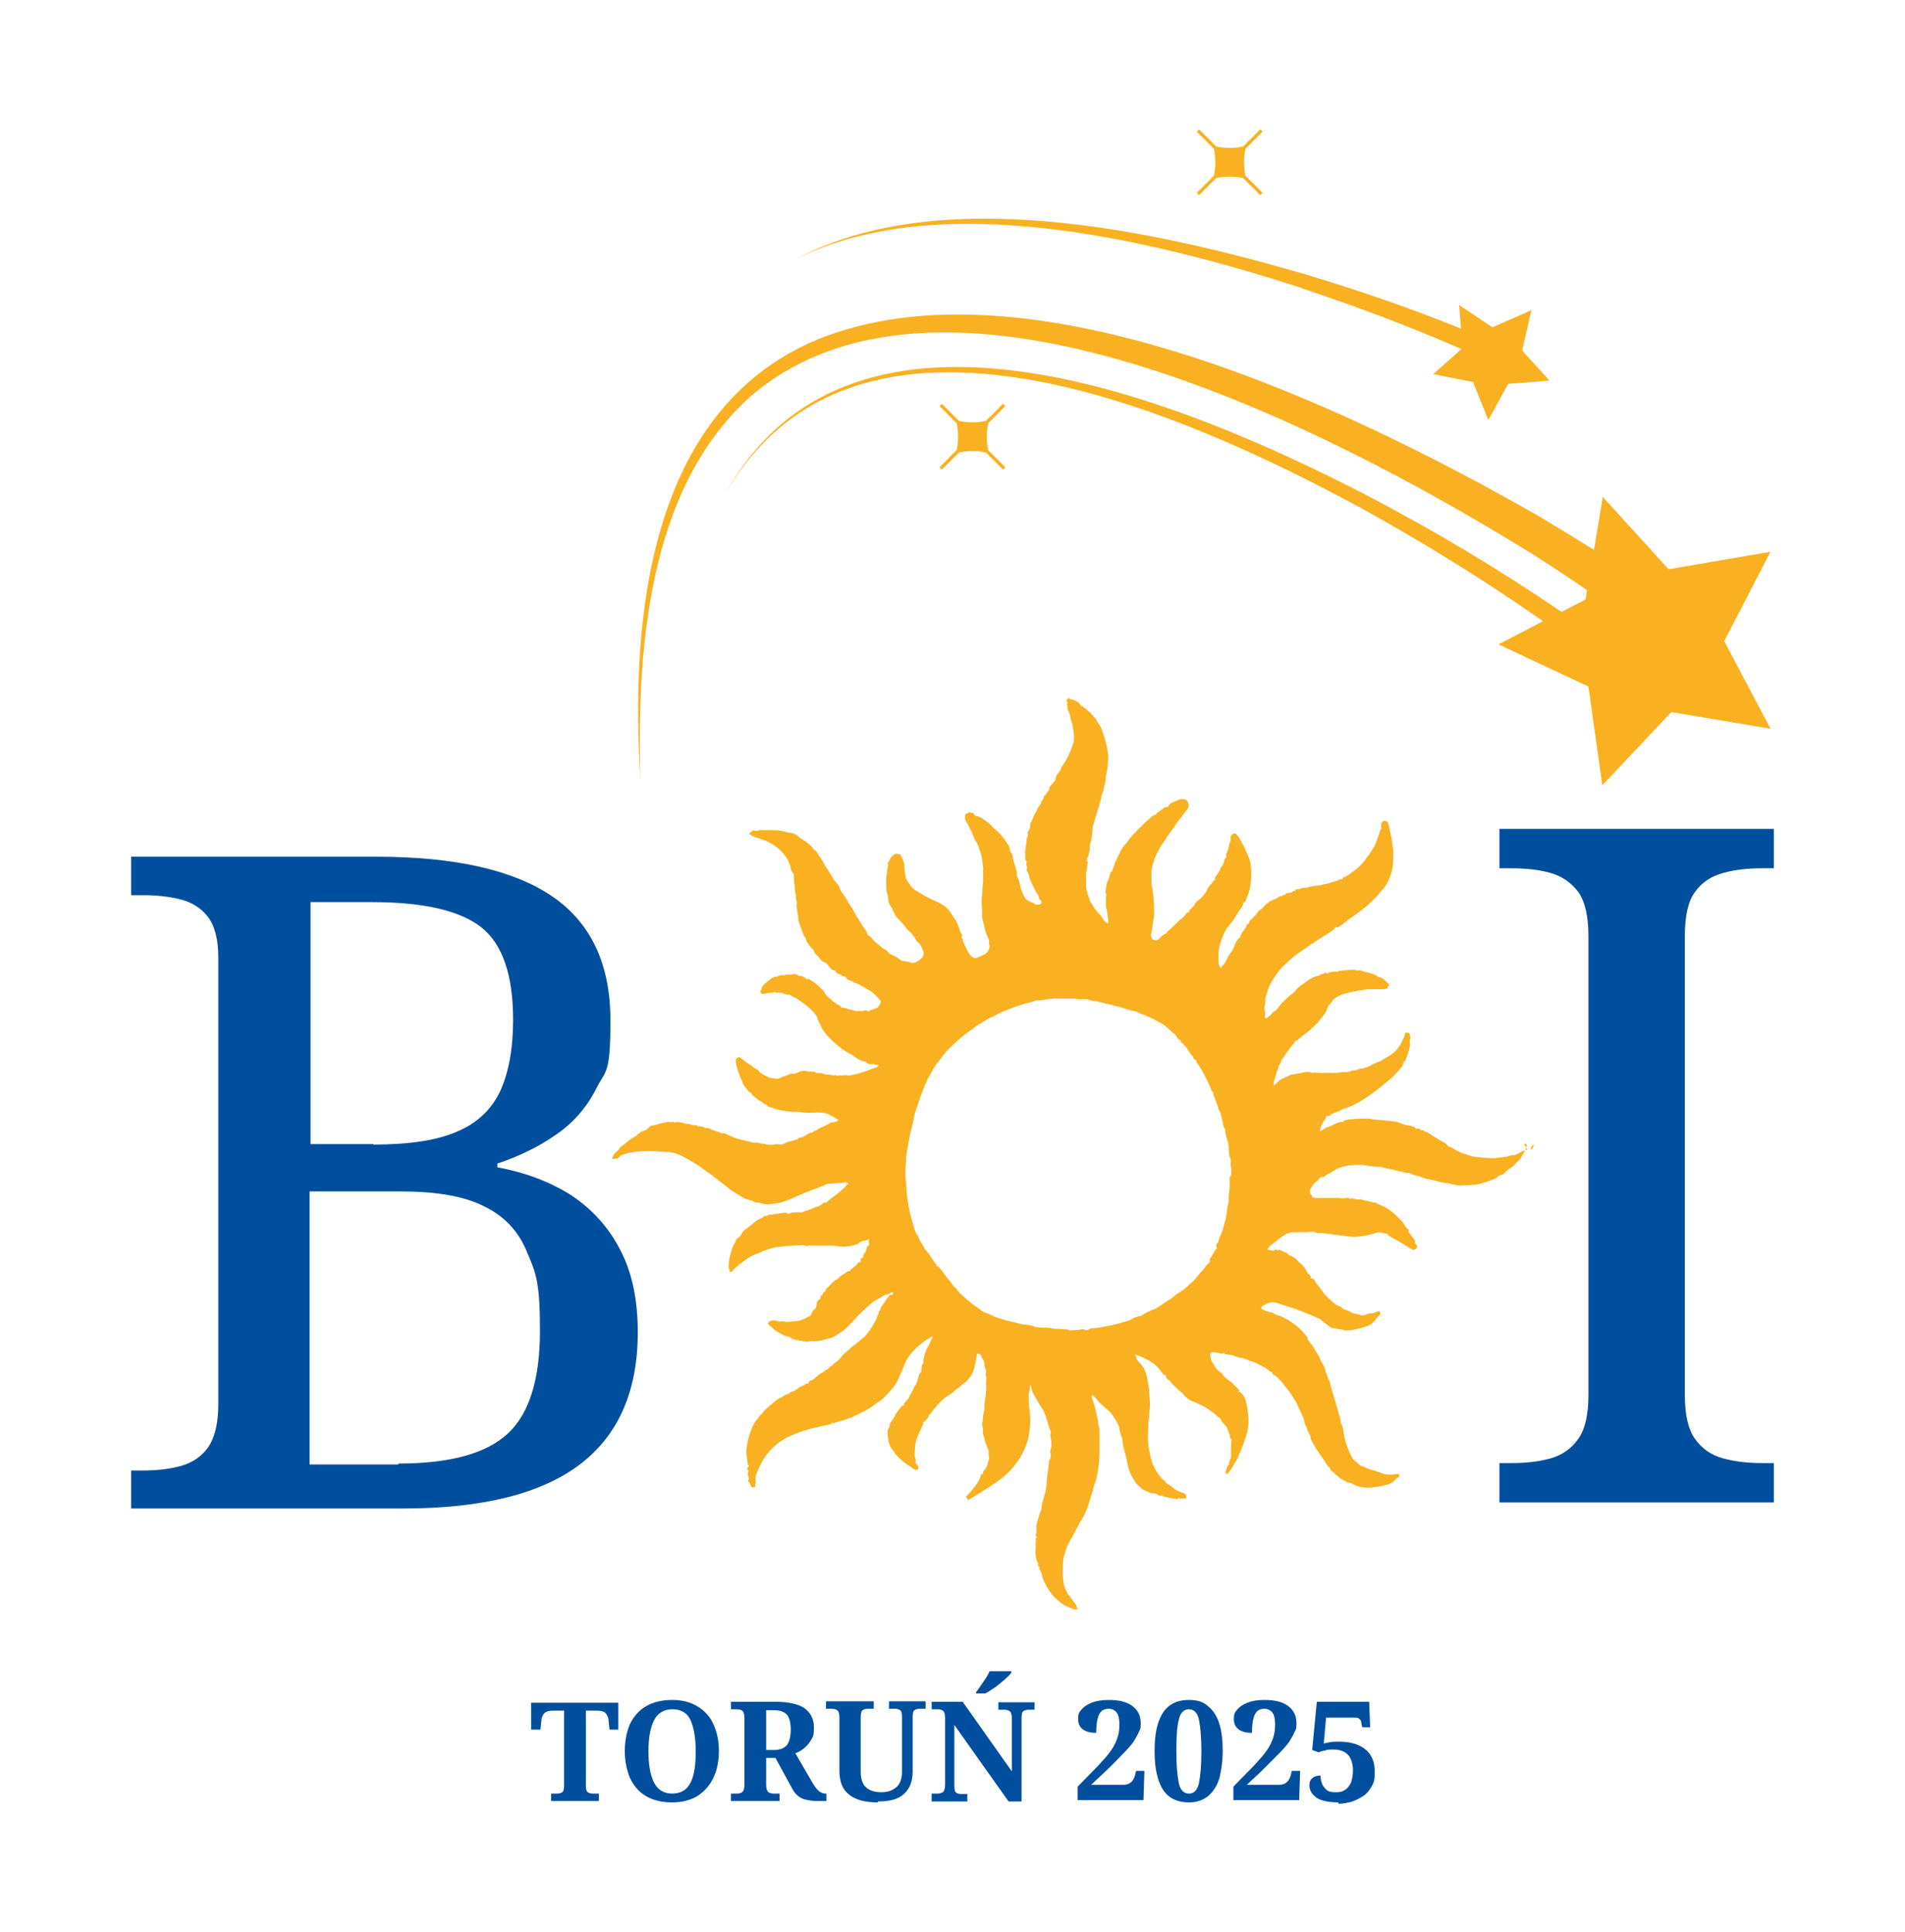 <?xml version="1.0" encoding="UTF-8"?>
<svg xmlns="http://www.w3.org/2000/svg" id="Warstwa_1" data-name="Warstwa 1" version="1.1" viewBox="0 0 411 416.7">
  <defs>
    <style>
      .cls-1 {
        fill: #004f9f;
      }

      .cls-1, .cls-2 {
        stroke-width: 0px;
      }

      .cls-2 {
        fill: #f9b122;
      }
    </style>
  </defs>
  <g>
    <path class="cls-2" d="M329.5,247.9c-.2.2-.4.3-.7.3-.9.3-1.6,1.1-2.7,1-.1,0-.2,0-.3.1-.2,0-.5.1-.7.2-.8.2-1.6.1-2.4.3-.4,0-.9.1-1.3,0-.8,0-1.6-.1-2.5-.2-.9,0-1.8-.3-2.6-.6-.4-.1-.8-.2-1.1-.4-.2-.1-1.2-.5-1.4-.7-.3-.2-.6-.4-.9-.5-.2,0-.5-.1-.6-.3-.5-.7-1.3-.9-1.9-1.3-.3-.2-.7-.4-1-.6-.6-.4-1.2-.9-1.9-1.1-.3,0-.4-.5-.8-.3-.3,0-.3-.3-.6-.4-.2,0-.5.2-.7,0,0,0-.1,0-.1-.1,0-.2-.3-.2-.5-.3-.4-.2-.9-.2-1.4-.3-.5-.1-1-.4-1.5-.5-.6-.3-1.3-.3-2-.4-.7,0-1.3-.2-2-.2-.9,0-1.8-.2-2.7-.3-1.6,0-3.2,0-4.8.3-.2,0-.4,0-.5.3,0,.1-.2.1-.3.1-1.2,0-2,.8-3.1,1.1,0,0,0,0-.1,0-.6.3-1.1.7-1.7,1,.2-.9.5-1.8,1.1-2.5.2-.3.3-.6.4-.9.2,0,.4.1.6,0,.8-.8,2.1-.8,2.9-1.5,1.4-.3,2.7-1,3.9-1.7,1.1-.6,2.1-1.4,3.1-2.1.7-.5,1.4-1.1,2.1-1.7,1-.8,2-1.6,2.8-2.6.5-.6,1.2-1.1,1.2-2,0,0,0-.1.1-.1.4-.1.4-.5.5-.8.2-.5.4-1,.5-1.5.1-.5.4-1,.3-1.6,0-.3-.1-.6,0-.9.2-.3,0-.7,0-1,0-.1,0-.2-.2-.3-.3-.1-.6-.3-.9,0,0,.7-.4,1.2-.7,1.9-.3.7-.8,1.3-1.3,1.9-1,1-2.3,1.5-3.4,2.3,0,0-.1,0-.2,0-.6.2-1.2.5-1.7.8-.3.2-.6.3-.8.4-.3.1-.6,0-.8.3-.9-.2-1.6.6-2.5.4,0,0,0,0,0,0-.7.5-1.5.3-2.3.4-.9.1-1.8.2-2.8.1-.8,0-1.6.1-2.4,0-.4-.1-.9,0-1.2,0-.7-.3-1.4-.2-2.1,0-.7.1-1.4.3-2.2.4-.2,0-.4.1-.6.2-.3.2-.5.3-.8.4-.4.2-.9.4-1.2.6-.4.3-.7.7-1,1,0,0-.2.2-.3,0,0-.9.4-1.7.6-2.6.1-.4.4-.8.4-1.3,0,0,0-.2.2-.3.1-.2.2-.3.3-.5,0-.4.3-.8.6-1.2.7-1.1,1.5-2.2,2.4-3.2.1-.1,0-.4.3-.4.5-.1.8-.6,1.2-.9.7-.5,1.4-1,2-1.6.8-.7,1.6-1.4,2.2-2.3.5-.6,1-1.2,1.3-2,.2-.5.3-.9.8-1.3.1,0,.2-.2.2-.3.2-.4.6-.7.9-.9.9-.6,1.9-.9,2.9-1.1,1.3-.3,2.7-.6,4-.7.4,0,.9,0,1.3,0,.5,0,1,0,1.5,0,.4,0,.9,0,1.4-.2,0-.4.4-.5.4-.8,0-.3-.3-.3-.5-.5-.4-.5-.9-.9-1.5-1.1,0,0-.2,0-.2,0-.8-.6-1.7-.9-2.7-1.1-.7-.1-1.3-.6-2-.3,0,0-.2,0-.2-.1-.1-.2-.3-.1-.4-.1-.6,0-1.2,0-1.9.1-.6.1-1.2,0-1.8.3,0,0-.2,0-.3,0-.6,0-1.3,0-1.8.4,0,0-.1,0-.2,0-.2-.3-.5-.1-.6,0-.2.3-.5-.1-.7.2-.1.2-.4.3-.7.3-.7.2-1.4.5-2,1-.8.6-1.7,1.1-2.4,1.8-.3.3-.5.7-.8.9-.9.6-1.5,1.3-2.3,2-.7.7-1.1,1.7-2,2.1,0,0,0,0-.1,0-.3.7-.9.9-1.4,1.4-.3-.1-.4-.3-.3-.6,0-.3,0-.7,0-1-.1-.4-.2-.8,0-1.2.2-.8-.1-1.7.4-2.4,0,0,0,0,0-.1.2-1.1.7-2.1,1.2-2.9.6-.9,1.1-1.7,1.8-2.5.7-.8,1.6-1.5,2.3-2.2.6-.6,1.3-1,2-1.5.6-.4,1.2-.8,1.8-1.3.4-.3,1-.6,1.4-.9,1.1-.8,2.3-1.4,3.4-2.2.4-.3.8-.5.9-.9.3,0,.5.1.7,0,.3-.4.9-.5,1.2-.9.7-.6,1.5-1.1,2.3-1.7.9-.6,1.7-1.3,2.5-1.9.8-.7,1.5-1.4,2.3-2.2.3-.3.5-.7.8-1,1.3-1.3,2-2.8,2.4-4.5.3-1.2.3-2.4.3-3.6,0-.5,0-.9-.1-1.4-.1-.5-.2-1-.2-1.5,0-.1,0-.2,0-.3-.4-1.2-.5-2.5-.9-3.7-.4-.2-.8-.4-1.2,0-.3.4-.2.8-.3,1.2,0,0,.2.1.2.2q-.3.2-.4.6c-.1.5-.3,1-.5,1.5-.2.7-.5,1.5-.9,2.1-.5.7-.8,1.5-1.5,2.1,0,0,0,.2-.1.2-.1.3-.4.6-.6.8-.5.6-1.1,1.2-1.8,1.7-.8.6-1.6,1.3-2.5,1.6-.3.1,0,.4-.3.4-.2,0-.4-.2-.5,0-.6.4-1.4.5-2,.7-.6.3-1.3.3-2,.5-.8.2-1.6.1-2.3.4-.3,0-.6.2-.9.2-.4,0-.9,0-1.3.2-.3.3-.9-.2-1.1.5,0,.1-.4-.2-.6.2-.1.2-.4.1-.6.2-.4,0-.8,0-1,.5,0,0,0,0-.1,0-.3-.2-.3,0-.4.2-.2,0-.3,0-.5,0-.5.2-.8.6-1.3.7-.8.3-1.6.8-2.2,1.5-.2.3-.4.5-.7.7-.2.1-.4.3-.6.5-.4.6-.9,1.1-1.4,1.6-.2.2-.5.3-.5.7,0,.3-.4.3-.6.6,0,0,0,.1,0,.2,0,.2-.2.3-.3.5-.4.6-1,1.2-1.1,2-.3.1-.5.4-.7.7-.5.8-.6,1.7-1.2,2.4-.5.6-.8,1.2-1.1,1.9-.3.6-.7,1-1.2,1.5-.2-.4-.4-.8-.4-1.2,0-.8-.1-1.5,0-2.3.1-.7.2-1.5.5-2.2.5-1.5,1.1-2.9,2.2-4,.6-.6.9-1.4,1.4-2.1.3-.4.6-.9.9-1.3.1-.2.3-.5.3-.7,0-.4.4-.3.5-.6.2-.6.5-1.2.7-1.8.2-.6.3-1.2.4-1.9.2-1.5.2-2.9,0-4.4-.1-.7-.4-1.4-.7-2.1-.4-.8-.6-1.7-1.2-2.3,0,0,0,0,0-.1-.3-.7-.7-1.3-1.1-1.8-.2-.2-.6-.3-.8-.1-.2.2-.6.4-.5.9,0,.3,0,.7-.1.8-.4.8-.3,1.7-.8,2.5-.2.2,0,.5,0,.7,0,.4-.5.4-.5.8,0,.6-.3,1.1-.7,1.5-.2.2-.1.6-.3.8-.3.4-.6.9-.9,1.3-.2.2-.1.4,0,.6-.1,0-.3,0-.4.2-.3.6-.9,1-1.2,1.6-.2.4-.4.8-.7,1.2-.4.6-.9,1.1-1.5,1.5-.2.2-.5.4-.6.7-.2.4-.5.7-.8,1-.1.1-.4.2-.4.5,0,.1-.1.3-.3.3-.2,0-.3.1-.4.3-.4.6-.9,1-1.4,1.4-.9.8-1.7,1.7-2.7,2.5-.1.1,0,.3-.3.4-.6.2-1.1.7-1.5,1.2-.2.2-.5.3-.8.2-.2,0-.4-.1-.6-.2-.2-.4-.4-.8-.2-1.3.3-1.2.3-2.5.6-3.7,0-.4,0-.8,0-1.3,0-1.4-.1-2.7-.3-4.1,0-.6-.3-1.1-.3-1.7,0-1.4-.1-2.9.4-4.3.2-.6.4-1.3.7-1.9.4-.7.7-1.4,1.2-2.1.3-.4.5-.8.8-1.2.2-.4.6-.8.8-1.2.3-.5.7-1,1.1-1.5.4-.6.7-1.2,1.2-1.7.6-.7,1-1.4,1.6-2.1.4-.5.3-1.3-.2-1.9-.2-.2-.9-.3-1.3-.2-.5.1-1,.4-1.5.6-.5.2-1.1.5-1.2,1.1-.2,0-.4,0-.6,0-.6.4-1.2.8-1.8,1.3-.1,0-.2.4-.4.4-.4,0-.6.3-.9.5-.5.5-1.1.9-1.6,1.5-.4.5-1.1.9-1.5,1.5-.3.4-.7.6-1,1-.5.6-.9,1.3-1.5,1.9-.9,1-1.3,2.2-1.9,3.4,0,.2-.3.3-.3.6,0,.6-.5,1-.5,1.6,0,0,0,.2-.1.2-.4,0-.3.4-.4.6-.2.4-.2.9-.5,1.4-.4.7-.3,1.6-.5,2.4,0,0,0,.2,0,.2.3.3.1.6.1,1,0,.5,0,1,0,1.5s0,.4,0,.6c.3.7.3,1.5.4,2.2,0,.4.3.8,0,1.3-.2-.2-.5-.3-.7-.5-.4-.4-.5-.9-.9-1.3-.2-.2-.4-.4-.6-.6-.4-.5-.8-1-1.1-1.6-.2-.3-.5-.6-.6-1-.1-.5-.4-1-.5-1.6-.1-.4-.3-.9-.3-1.3,0-1,0-1.9,0-2.9,0-.2,0-.3.1-.4.2-.6,0-1.3.3-1.9,0-.2-.2-.3-.2-.5,0-.3,0-.5.2-.7.1-.2.2-.3.2-.6,0-.5.3-.9.2-1.3,0-.5,0-.8.2-1.3.3-.9.3-1.8.4-2.7,0-.5.1-1,.3-1.5.5-1.7,1-3.3,1.5-5,.1-.4.1-.9.3-1.3.3-.7.4-1.4.6-2.2.2-.7.1-1.4.3-2.1.3-1.1.3-2.2.4-3.4,0-.8-.1-1.6-.3-2.4-.2-1-.5-1.9-.8-2.9-.2-.5-.3-1-.6-1.5-.2-.4-.6-.8-.8-1.3-.1-.4-.6-.6-.7-.9-.1-.3-.4-.3-.5-.5,0-.3-.3-.4-.5-.5-.4-.4-.7-.8-1.3-1,.1-.4-.3,0-.4-.3-.4-.7-1.1-1.1-1.9-1.3-.2,0-.5,0-.6-.4h-.1c0,.4-.4.2-.5.5,0,.2,0,.4.2.5.3.2-.3.3-.1.5.2.4,0,1,.3,1.4.3.5.4,1.1.5,1.6,0,.5.4,1,.4,1.5.1.9.4,1.9.3,2.8,0,1.1-.5,2-.9,3-.4,1.1-1.1,2.2-1.8,3.2-.2.3-.1.6-.3.8-.5.5-.9,1.1-1,1.9,0,0,0,.1-.1.2-.4.4-.7.9-1.1,1.3,0,0-.1.1-.1.2.1.7-.7.9-.7,1.5-.7.2-.4,1.1-1,1.4,0,0,0,0,0,.1-.2.8-.9,1.2-1,2-.7.8-.8,1.9-1.4,2.7,0,0,0,.2,0,.3,0,.5-.2,1-.5,1.5,0,.1-.2.3-.1.4.2.3,0,.4,0,.6,0,.2-.2.3-.2.5,0,1.2-.4,2.3-.3,3.5,0,.4-.1.9.2,1.3,0,0,.1.2.1.3-.3.5.3,1,0,1.5,0,0,0,.2,0,.3.5.6.5,1.4.8,2.1.3.7.7,1.4,1,2.1.3.6.8,1.1.9,1.8,0,.3.4.4.5.6q0,.9-.9.7c-.1,0-.2,0-.3,0,0,0-.2.1-.2,0-.2-.4-.6-.4-.9-.5-.4-.2-.8-.4-1.1-.7-.5-.7-.8-1.5-1.1-2.4-.2-.8-.3-1.7-.8-2.5,0-.1,0-.2,0-.3,0-.2,0-.3,0-.5-.2-.7-.4-1.4-.6-2.1-.3-.8-.2-1.8-.9-2.5,0,0,0,0,0-.1,0-.7-.3-1.2-.7-1.7-.7-1.1-1.5-2.1-2.5-2.9-.7-.5-1.1-1.3-1.9-1.7-.6-.4-1.1-1-1.9-1.1-.3,0-.7-.2-.8-.5-.1-.5-.6,0-.8-.4,0,0-.4,0-.5.2,0,.1-.3.1-.5.2-.2.7-.1,1.4.3,1.9.4.5.6,1.2.9,1.7.4.7.5,1.5,1,2.2.4.6.6,1.2.8,1.8.4,1,.6,2,.7,3,0,.5.2,1,.1,1.5,0,.3,0,.7,0,1,0,.5,0,1.1,0,1.6-.2,1.1-.1,2.3-.3,3.4-.1,1.1.1,2.2.1,3.4,0,.6,0,1.2.2,1.7.2.8.4,1.6.6,2.4.2.5.4.9.6,1.4.2.4,0,.8.1,1.1.3.6-.2,1.6-.7,2-.6.4-1.3.6-1.9.9-.5.2-.9,0-1.2-.3-.6-.5-.9-1.3-1.2-1.9-.3-.6-.7-1.2-.7-1.9,0-.1-.4-.1-.2-.4.2-.3,0-.5-.1-.7-.2-.3-.3-.6-.4-1-.1-.4-.3-.7-.4-1.1-.4-.9-1.1-1.7-1.6-2.6-.5-.7-1.1-1.2-1.8-1.6-1.1-.7-2.4-1.1-3.6-1.8-.7-.4-1.3-.8-2-1.2-.9-.5-1.4-1.4-1.9-2.2-.5-.9-.5-2-.6-3.1,0-.3,0-.5-.1-.7-.1-.6-.5-1.2-.8-1.8-.5-.1-1.1-.3-1.5.2-.3.3-.7.6-.8,1.1,0,0,0,.2-.1.2-.3.1-.3.4-.2.6,0,.2,0,.3,0,.4-.2.3-.1.6-.2.9,0,.2,0,.4,0,.5-.2.5-.2,1-.2,1.5,0,.3,0,.6,0,1,0,.8,0,1.6.3,2.4.1.2.1.5.1.7,0,.2,0,.4.1.6.1.6.4,1,.7,1.5.4.7.6,1.4,1.2,2.1.4.5.9.9,1.3,1.4.3.3.4.6.7.9.4.5,1,.9,1.4,1.5.4.5.6,1.1,1.1,1.5.5.4.8,1.1,1,1.7.2.4.3.8,0,1.3-.1.4-.4.5-.6.7-.6.5-1.3.9-2.2.6-.5-.2-.9-.2-1.4-.3-.3,0-.5-.1-.7-.3-.5-.3-.9-.7-1.5-.9-.4-.2-.8-.3-1-.6-.3-.5-.8-.7-1.3-1,0,0-.2,0-.2-.2-.5-.4-1-.8-1.5-1.2-.5-.4-.7-1.1-1.4-1.3,0,0-.2-.2-.2-.4-.2-.8-.8-1.3-1.2-2-.4-.7-.9-1.4-1.3-2.1-.6-1.3-1.5-2.4-2.2-3.7-.4-.7-.9-1.2-1.2-1.9,0-.2-.2-.5-.3-.7-1.2-1.3-1.9-2.9-2.9-4.3-.4-.6-.6-1.3-1.1-1.8-.5-.5-.5-1.3-1.3-1.6-.7-1.1-1.7-1.8-2.8-2.4-.1,0-.2-.2-.3-.3-.4-.3-.8-.6-1.3-.8-.5-.2-1-.1-1.5-.3-.8-.2-1.6-.4-2.4-.4s-1.1-.1-1.7,0c-.1,0-.3,0-.4,0-.5,0-1-.1-1.4,0-.4.2-.8.2-1.3,0-.3.3-.6.5-.9.7.3.4.7.5,1.1.7.9.3,1.9.6,2.8,1,1.2.6,2.3,1.3,3.2,2.3.6.6,1.1,1.3,1.4,2,.2.5.4.9.5,1.4,0,.3.1.7.4,1,.4.5.3,1.1.3,1.7,0,.7.2,1.3.2,2,0,.5.2,1,.2,1.4,0,.3,0,.6.1.9.1.3.2.5.1.7-.1.5,0,1,.1,1.5,0,.4.1.8.2,1.2,0,.5,0,1,.2,1.4.2.5.3,1,.5,1.4.3.7.3,1.4.9,1.9,0,0,0,.1,0,.2.4,1,1,1.8,1.8,2.5,0,0,0,0,0,0,.1.8.8,1.1,1.2,1.7.3.4.7.8,1.1.9.4.1.6.4.8.7.4.5.8,1.1,1.6,1.1,0,.4.3.7.7.7.4,0,.6.5.9.5.4,0,.6.2.8.5.4.5,1.2.4,1.6.9,1.1.2,2,1,3,1.5.6.2,1,.7,1.5,1.1.4.3.7.8,1.1,1.2.2.2.1.5,0,.7-.2.3-.3.7-.7.9-.5.2-.9.4-1.4.5-.2,0-.2.4-.6.2-.3-.2-.7-.2-1.1,0-.1,0-.2,0-.4,0-.3-.1-.5,0-.8,0-.1,0-.3,0-.4,0-.5-.3-1.2-.3-1.7-.5-.4-.1-.8-.3-1.2-.2-.2-.2-.3-.4-.5-.5-.6-.3-1.2-.7-1.7-1.2-.5-.5-1.2-.8-1.5-1.6,0,0,0,0,0-.1-.6-.6-1.2-1.3-1.9-1.8-.4-.4-1-.6-1.4-1,0,0-.2-.1-.2,0-.2.2-.4,0-.5-.1-.2-.2-.4-.2-.6-.4-.4-.3-.9,0-1.3-.4-.3-.2-.6-.2-1-.1-.5.2-1.2-.2-1.7.2,0,0-.1,0-.2,0-.4-.2-.7,0-1.1.1-.1,0-.3.2-.4.2-.7-.1-1.2.4-1.7.8-.4.3-.8.6-1.1.9-.3.2-.4.5-.5.8,0,0,0,.2,0,.3-.2.2-.4.4-.2.6.2.2.3.4.7.3.7-.3,1.6-.1,2.3-.4,0,0,.1,0,.2,0,.1.2.4.2.6.1.9-.1,1.6.6,2.5.5.6.4,1.2.6,1.8,1,1.1.8,2.3,1.6,3.2,2.6.3.3.5.7.8,1,.2.3.1.6.3.9.2.5.5.9.7,1.4.3.7.7,1.2,1.2,1.8,1,1.1,2.1,2.1,3.3,3,.7.5,1.5.9,2.3,1.4.8.5,1.6,1.2,2.6,1.3.1,0,.3,0,.3.2.3.3.7.3,1,.4.2,0,.3,0,.5-.2.3.4.8.2,1.2.4-.3.3-.6.5-1,.6-.8.3-1.6.6-2.5.9-.9.3-1.9.5-2.8.7-.2,0-.4,0-.6,0-.3-.2-.7,0-1,0-.3,0-.6,0-.8,0-.3.2-.4,0-.7-.1,0,0-.1,0-.1,0-.3.2-.6,0-.8,0-.2,0-.4-.1-.5-.1-.5,0-1,0-1.4-.3-.1,0-.2,0-.3,0-.5,0-1.1,0-1.5-.4,0,0-.1,0-.1,0-.2.4-.4-.1-.6,0-.2,0-.5.2-.7,0-.8-.3-1.5,0-2.2.3-.3.1-.6.3-1,.2-.1,0-.3,0-.4,0-.6.4-1.4.5-2,.8-.5.3-1,.4-1.6.2-.4-.1-.9,0-1.2-.2-.7-.5-1.6-.6-2.1-1.4,0-.1-.2-.2-.4-.3-.7-.3-1.1-.9-1.8-1.2-.7-.4-1.3-1-2-1.5-.8.4-.9.5-.7,1.4.2,1.3.7,2.4,1.2,3.6.1.3.2.5.3.8.2.4.5.7.8,1.1.3.4.5.8,1,.9.1.5.6.7.9,1,0,0,.2.1.3.2.4.5,1.1.6,1.5,1.1,0,0,0,0,0,0,.3,0,.5.2.7.4.1.2.3.3.5.3.4,0,.8.3,1.2.4,1.1.3,2.2.5,3.4.6.9,0,1.8,0,2.7.2,1,.1,2,0,3,0,.7,0,1.3,0,2,.2.9.3,1.7.9,2.6,1.4-.3.4-.8.5-1.2.5s-.6,0-.7.2c-.8.6-1.9.8-2.7,1.4-.3.2-.7.2-1,.6-1,0-1.6,1-2.7,1.1-.1,0-.3,0-.4.2-.1.2-.4.2-.6.3-.9.3-1.9.4-2.8,1,0,0-.1,0-.2,0-.6-.1-1.2-.1-1.7,0-.5.1-.9.1-1.3,0-.4,0-.7-.2-1.1-.2-.5,0-1-.3-1.5-.2-.3,0-.6,0-.9-.1-.2-.1-.5-.2-.7-.2-.9-.2-1.8-.4-2.7-.7-.7-.2-1.4-.6-2.1-.9-.2,0-.4-.3-.7-.1,0,0-.2,0-.3,0-.7-.5-1.5-.5-2.2-.9-.3-.2-.7-.2-1-.3-.2,0-.2.3-.4,0-.2-.3-.5-.2-.7-.3-.3-.2-.8.2-1-.3,0,0-.2,0-.3,0-.2.1-.4,0-.5,0-.5-.1-1.1-.3-1.6-.3-.2,0-.3-.1-.5-.2-.6,0-1.2-.4-1.8,0-.2,0-.2-.3-.4-.2-.4.1-.9,0-1.2,0-.7.3-1.6.2-2.2.6-.1,0-.3,0-.5.1-.5.1-1,.1-1.3.5-.4.5-.9.7-1.4.8-.8.3-1.2,1.1-2,1.4-.5.2-1,.7-1.5,1.1-.5.5-1.2.7-1.5,1.3-.2.3-.5.6-.8.8-.4.4-.6.9-.8,1.4.7,0,1.3,0,1.7-.5.2-.3.6-.4.9-.5,1.9-.6,3.8-.7,5.7-.7,1.2,0,2.5.2,3.7.2,1.6,0,3,.8,4.3,1.5.9.5,1.7,1,2.5,1.5.6.4,1.1.9,1.8,1.3.7.4,1.3,1,2,1.5.8.6,1.5,1.2,2.3,1.8,1.2,1,2.5,1.7,3.9,2.5.1,0,.2,0,.3.1.6.2,1.2.3,1.7.6.4.2.8,0,1.2.2.6.2,1.2.3,1.9.3.8,0,1.5-.3,2.3-.3,0,0,.2,0,.3-.1,1.1-.3,2.1-.8,3.1-1.2.9-.4,1.8-.8,2.6-1.1,1.4-.6,2.9-1,4.2-1.7.9,0,1.8-.2,2.7-.2.3,0,.6,0,.9-.1.3-.1.7-.1,1.1.3-.3,0-.4.2-.6.4-.3.4-.7.8-1.1,1.1-1,.9-2.2,1.6-3.2,2.6-.3-.3-.6,0-.8.2-.3.3-.7.5-1.1.6-.9.2-1.6.8-2.6.9,0,0,0,0,0,0-.3.3-.7.3-1.1.3-.6,0-1.1,0-1.7.1-.4,0-.9.5-1.3,0,0,0,0,0,0,0-.5,0-1.1.1-1.7.2-.6,0-1.2.3-1.8.2-.3,0-.5.1-.6.3-.2.2-.5-.2-.7.1,0,0-.1.1-.2.2,0,0-.2.2-.3.2-.7.2-1.3.6-1.8,1.1-.5.4-1,.9-1.6,1.2-.4.3-.8.7-1,1.2,0,.2-.2.3-.3.4-.2.3-.7.4-.8.8-.1.5-.5.9-.7,1.4-.5,1.4-.9,2.8-.9,4.3,0,.5.2.8.3,1.2.2,0,.3,0,.5-.2.6-.7,1.3-1.3,2-1.8.9-.7,1.9-1.4,2.9-1.8.5-.2,1-.3,1.5-.6.7-.4,1.6-.5,2.3-.8.6-.2,1.4-.2,2-.3,1.6-.2,3.2-.2,4.8-.3.2,0,.3.3.5.2.5-.2,1-.1,1.5-.1.9,0,1.9,0,2.8,0,.9,0,1.9,0,2.8.2,1.2.1,2.3,0,3.5-.4.3,0,.6-.3.9-.5.6-.5,1.4-.2,2-.8-.1.5,0,.9,0,1.4-.2.2-.6.3-.5.6,0,.4-.2.6-.3.9-.2.3-.5.6-.5,1,0,0,0,.2,0,.2-.6,0-.6.5-.5.9-.4,0-.6.2-.8.5-.4.6-1.2.9-1.6,1.5-.6,0-.9.5-1.4.7-.4.2-.7.5-1,.8,0,0-.1.2-.2.2-.9.4-1.4,1.1-2.1,1.8-.1.1-.3.2-.4.4,0,.3-.2.5-.5.7-.3.1-.1.5-.4.6-.2,0-.3.3-.3.5,0,.2,0,.3-.2.4-.6.3-.6.9-.7,1.5,0,.2,0,.3-.2.5-.6.4-.8,1-1.1,1.6-.3.1-.6.2-.9.4-.7.4-1.5.7-2.3.7-.9,0-1.8.4-2.7,0,0,0-.2,0-.2,0-.3.2-.6,0-.9,0-.9-.3-1.6-.2-2.1.4,0,.2.1.3.2.4.1.2.4.3.6.5.7.8,1.6,1.2,2.5,1.7.5.3,1.1.2,1.6.6.6.4,1.4.5,2.1.6.7.1,1.4.4,2.2.1,0,0,.1,0,.2,0,.8.1,1.6,0,2.4-.2.6-.2,1.2-.4,1.8-.5.6-.1,1.1-.6,1.6-.9.7-.4,1.4-.9,2-1.5,1.5-1.6,2.9-3.2,4.5-4.5.5-.5,1.1-1,1.7-1.3.8-.4,1.5-1,2.3-1.2.4,0,.8-.4,1.2-.5.1.2,0,.4,0,.6-.2-.1-.3,0-.5,0-.5.4-.9,1-1.2,1.5-.3.6-.9,1-1,1.8-.4.2-.3.6-.4.9-.2.3-.3.6-.4,1,0,0,0,.2-.1.2-.5.9-1,1.8-1.6,2.6-.3.4-.6.8-.9,1.1-.7.5-1.3,1.1-2,1.6-.3.2-.5.4-.8.6-.4.4-.8.8-1.2,1.1-.4.3-.7.6-1,1-.3.4-.7.8-1.1,1.1-.3.2-.6.4-.7.6-.1.3-.5.2-.7.5-.3.6-1.1.6-1.5,1.2-.6.1-1,.7-1.5,1-.2.2-.5.5-.8.6-.5.1-.7.4-.9.9-.4-.4-.6.1-.8.2-.6.2-1.1.5-1.6.9-.3.2-.6.4-.9.5-.3,0-.5.2-.7.3,0,0-.1.2-.3.2-.7.1-1.1.7-1.8.9-.6.3-1.2.8-1.7,1.3-.7.6-1.5,1.1-2,1.9-.2.3-.6.5-.8.9-.2.4-.5.6-.7.9-.5.7-.8,1.5-1.1,2.3-.3.7-.4,1.4-.6,2.1-.1.7-.3,1.4-.3,2.2,0,.9.3,1.7.3,2.6,0,.2.2.3.3.4-.3.3-.6.7-.1,1.1,0,0,0,.1,0,.1-.4.5,0,.9,0,1.4,0,.1.2.2,0,.4-.2.3,0,.5.2.7.2.3.3.6.4.9.3.1.6,0,.8,0,.2-.2-.1-.4,0-.6.2-.2.2-.5.1-.7,0-.3,0-.6,0-.9.3-1.1.8-2.1,1.3-3.1,1-1.8,2.3-3.3,4-4.5.8-.6,1.7-1,2.6-1.4.9-.4,1.7-.7,2.6-1,1.2-.4,2.4-.6,3.5-.9.7-.2,1.5-.2,2.1-.5.2,0,.4-.1.4-.4,0,0,0,0,.1,0,0,0,0,.2.1.3,1-.5,2.1-.6,3.1-1,1.4-.5,2.7-1.2,4.1-1.9.8-.4,1.5-1,2.2-1.5,1.2-.7,2.2-1.7,3.1-2.8.7-.8,1.3-1.6,1.7-2.6.4-1,.9-2,1.3-3.1.4-1,1-1.8,1.6-2.5.7-.8,1.5-1.5,2.4-2.2.6-.5,1.3-.8,1.9-1.2,0,.1.1.2,0,.3-.3.6-.5,1.3-.9,1.9-.5.8-.7,1.6-.9,2.5,0,.3-.2.7-.1,1.1-.5.3-.3.9-.4,1.4,0,.1,0,.3,0,.4-.7.5-.6,1.3-.9,2-.1.4-.2.7-.5,1,0,0-.2.2-.2.4-.3.9-.9,1.5-1.2,2.4,0,.1-.2.1-.3.3-.2.4-.8.6-.7,1.2-.3,0-.4,0-.5.2-.5.6-1,1.2-1.4,1.9-.3.5-.5,1-.9,1.5-.1.2-.3.4-.3.5.1.5-.2.8-.3,1.1,0,0-.1.2-.1.2,0,.8,0,1.5.2,2.3.2.7.4,1.4.9,1.9.3.3.4.7.7,1,.5.6,1.1,1.1,1.7,1.6.7.6,1.5,1,2.3,1.6.3.2.5,0,.7,0,.2-.2.2-.5,0-.8-.1-.3-.4-.4-.5-.7.1-.3.1-.5,0-.9-.3-.6-.1-1.3-.1-2,0-1,.2-1.9.6-2.8.3-.8.7-1.5,1-2.2,0-.2.3-.3.2-.5-.1-.2,0-.3.2-.4.4-.4.9-.8,1-1.4,0-.1.1-.2.3-.3.5-.4.6-1,1.2-1.4,0,0,0,0,0,0,.3-.7,1-1.1,1.4-1.6.5-.5,1.1-.8,1.7-1.2.7-.5,1.3-1.1,2-1.6.3-.2.5-.6.8-.7.8-.4,1.3-1.2,1.8-1.9.3-.4.3-.8.5-1.2.2-.5.2-1,.4-1.6.1-.6.2-1.2.3-1.8.7,0,.9.4,1,.8,0,0,0,.2.1.2.3.4.5.9.5,1.4s.2.8.3,1.2c.2.4-.2.8,0,1.2.2.5.1.9,0,1.4,0,0,0,.1,0,.2.2,1,0,2-.1,3-.1.8-.3,1.6-.2,2.5,0,0,0,.1,0,.2-.4,1-.3,2.1-.5,3.1,0,0,0,.2,0,.3.4.9-.1,1.9.5,2.7,0,.8.4,1.5.7,2.2.1.3.2.5.2.8,0,.3,0,.6,0,.8.3.7-.2,1.4-.3,2,0,.3-.3.7-.5,1-.2.3-.6.5-.4,1,0,0,0,0,0,0-.1,0-.2,0-.4,0-.5,2-2,3.4-3.3,4.9.2.3.3.5.5.7.6-.4,1.2-.7,1.8-1.1,1.1-.7,2.2-1.4,3.3-2.1,1.4-.9,2.7-1.9,3.9-3.1.6-.7,1.2-1.4,1.7-2.1.6-.8,1-1.7,1.4-2.5.4-.9.7-1.8.9-2.7.3-1.6.5-3.1.3-4.7,0-.7-.1-1.3-.2-2,0-.8,0-1.6-.1-2.3,0,0,0-.2,0-.3.2-.5.3-1,.3-1.6,0-.1,0-.3.2-.3.1.6.2,1.2.5,1.8.6,1,1.1,2,1.7,2.9.5.7.8,1.4,1.1,2.2.3,1,.5,2,.9,2.9.2.4,0,.7,0,1.1.2,1,.4,2.1,0,3.2,0,.1,0,.3,0,.5.2.4,0,.9,0,1.3,0,0,0,.2-.1.2-.2,0-.2.2-.2.3,0,1.6-.5,3.2-.5,4.8,0,.8-.2,1.6-.4,2.3-.2.7-.4,1.5-.6,2.2-.1.4,0,.9-.2,1.3-.3.5-.3,1-.5,1.4-.2.9-.6,1.7-.5,2.6,0,.2,0,.5,0,.7,0,.3-.4.8.1,1.1,0,0,0,0,0,.1,0,0,0,0-.1.1,0,0-.2,0-.2.2q.2.5,0,1.1c0,0,0,.2,0,.3.2.3,0,.5,0,.8,0,.9,0,1.7.3,2.5,0,.3.4.5.3.6-.1.3-.1.5.1.6.4.2,0,.4.1.6.6.6.6,1.6.9,2.3.5,1.2,1.1,2.2,1.9,3.2.6.7,1.4,1.4,2.2,2,.7.5,1.5.7,2.3,1.1.3.1.7.1,1.1,0-.4-.2-.3-.7-.5-1-.5-.6-1-1.3-1.5-2-.4-.5-.7-1.1-.9-1.7-.4-1.5-.5-3.1-.4-4.6,0-1.4.4-2.8.9-4.1.3-.8.8-1.6,1.2-2.3.7-1.3,1.4-2.7,2.2-4,.9-1.5,1.3-3.1,1.8-4.7.2-.7.5-1.4.6-2.1.1-.5.4-.9.5-1.5.2-.9.4-1.8.5-2.7.2-.9.1-1.8.2-2.6,0-.6,0-1.2,0-1.8,0-1.1,0-2.2,0-3.4,0-.7-.4-1.4-.3-2.2-.5-1.6-.6-3.2-1.3-4.7,0-.2-.3-.6.2-.7.4.4.8.8,1.1,1.2.5.7,1.3,1.2,1.9,1.8.3.3.7.5.9.8.3.6.8,1.1,1.1,1.7.2.5.7,1.1.7,1.6,0,1,.6,1.8.7,2.8,0,1,.4,1.9.6,2.9.3,1,.4,2,.7,3,.2.5.3,1,.6,1.5.5.9.9,1.8,1.8,2.4,0,0,0,0,0,0,.3.4.8.7,1.3.9.4.2.8.4,1.2.5.3.1.7,0,.9.1.3.1.6.3.9.5.2.1.5-.3.7.1.9.1,1.7.5,2.6.5.2,0,.5.2.6,0,.2-.4.4.1.6,0,.3-.2.8.1,1.2-.1.1-.7-.2-1.1-.8-1.2,0,0,0,0-.1,0-.8-.3-1.6-.7-2.2-1.3-.3-.3-.7-.4-1-.6-.3-.4-.7-.8-1.1-1.1-.7-.8-1.3-1.7-1.8-2.7-.5-1.1-.7-2.3-1-3.5-.2-1.2-.3-2.5-.2-3.8,0-1.1,0-2.1.2-3.2.1-.7,0-1.4.2-2.1,0-.2,0-.4,0-.6,0-.9-.1-1.9-.2-2.9,0-.2.1-.3,0-.5-.2-1.2-.3-2.4-.7-3.5-.3-.8-.6-1.5-1.2-2.1-.6-.5-.9-1.1-1.1-1.9.9.3,1.7.6,2.4,1,.8.4,1.6.9,2.2,1.5.6.5,1,1.2,1.5,1.8.2.2.3.1.5,0,0,.3,0,.6.3.9.3.3.6.4.8.7.3.6.9.9,1.3,1.4.4.5,1.1.8,1.5,1.4.5.6,1.1,1.1,1.9,1.4.6.2,1.2.5,1.8.8,1.4.6,2.6,1.6,3.8,2.6.1.1.3.2.4.3.2.8.9,1.2,1.3,1.8.4.6.4,1.3.8,1.9-.2.4.1.6.3.9,0,.3-.1.4-.1.7,0,.9,0,1.8,0,2.7,0,.7-.5,1.2-.4,1.9-.5.3-.5.9-.7,1.3-.1.3-.2.6.2.8.2-.1.3-.3.5-.5.3-.5.7-.9.9-1.4.2-.5.6-.9.8-1.3.8-1.8,1.5-3.6,2.1-5.5.2-.6.2-1.2.3-1.8.1-.7.1-1.5,0-2.2-.1-.9-.2-1.7-.4-2.6-.2-.8-.4-1.5-1-2.1-.2-.2-.4-.4-.7-.4,0,0,0,0,0,0,0-.2.3,0,.2-.3-.5-.5-1-1-1.5-1.5-.5-.5-1.2-.8-1.7-1.4-.1-.1-.3-.1-.4-.4,0-.2-.2-.3-.4-.5-.6-.4-1-.8-1.3-1.4-.5-.6-.8-1.3-1-2.1-.1-.6,0-.9.8-.9.1,0,.2,0,.3,0,.4.1.9.2,1.3.3.3,0,.4,0,.6-.2.1.3.3.4.6.4.6,0,1.3.1,1.9.4.3.1.7.3,1,.3.8,0,1.4.5,2.2.7.8.2,1.4.5,2.1.9.7.4,1.5.7,2,1.3.2.2.4.1.6.2,0,.2,0,.4.2.5,1,.5,1.6,1.4,2.3,2.2.7.9,1.5,1.8,2,2.8.2.4.5.7.7,1.1.6,1.5,1.5,2.8,1.8,4.4,0,.4.4.7.5,1.2.1.8.9,1.4.8,2.3,0,0,0,0,0,0,.3.5.6,1.1.9,1.6.3.6.7,1,1,1.5.4.7,1,1.3,1.4,2.1.2.3.4.7.8.9,0,.6.6.8.9,1.1.3.4.8.7,1.2,1.1.5.4,1.2.6,1.7,1,0,0,0,0,.1,0,.6,0,1.1.4,1.6.6.9.4,1.8.5,2.7.5,1.2,0,2.5-.2,3.7-.5.9-.2,1.7-.5,2.3-1.3.1-.2.3-.3.4-.3.4-.1.5-.4.3-.8-.5-.1-1.1.1-1.6.1-.7,0-1.4,0-2-.3-1.1-.4-2.3-.7-3.4-1.1-.4-.2-.8-.5-1.3-.5-.5-.7-1.4-1-1.8-1.8-.4-.7-.7-1.4-1-2.2-.4-1-.6-2-.8-3-.1-.7-.1-1.4-.5-2-.3-.5-.1-1-.3-1.4-.4-1.2-.7-2.5-1.1-3.8-.4-1.3-.8-2.5-1.1-3.8,0-.1,0-.2-.1-.3-.4-.6-.4-1.3-.8-1.9,0-1.1-.8-1.8-1.2-2.8-.1-.3-.2-.6-.4-.9-.6-.9-1-1.9-1.8-2.7-.2-.2-.2-.5-.5-.6,0,0,0-.1,0-.2.1-.2,0-.3-.1-.4-.2-.2-.4-.5-.6-.7-.6-.8-1.3-1.4-2.1-2-.8-.6-1.6-1.1-2.4-1.5-.4-.2-.8-.4-1.3-.5-.4,0-.8-.5-1.3-.6,0,0,0,0,0,0-.7,0-1.2-.4-1.9-.6-.1,0-.2-.1-.3-.3,0-.5.6-.6.9-.8.9-.6,1.9-.6,2.9-.2.6.2,1.2.4,1.8.6.6.2,1.3.4,1.9.6,1.6.6,3.1,1.2,4.6,1.9.2.1.6.2.7.3.3.4.7.6,1.1.9.6.4,1.1,1.2,2,1,0,0,0,0,0,0,.5.2,1,.2,1.5.3.3,0,.5.3.9.2.6,0,1.2,0,1.8-.2,1.1-.2,2.2-.5,3.2-.9.4-.2.7-.5,1-.8.5-.4.7-1,1.2-1.4.3-.2.3-.4,0-.9-.3.1-.6.2-.9.3-.3.2-.5.2-.8.2-.4,0-.8.1-1.2.3-.5.2-1,.2-1.4,0-.4-.1-.8-.2-1.2-.3-.4,0-.7-.4-1.1-.5-.5-.2-1.2-.3-1.6-.8-.1-.2-.4-.2-.6-.3-.7-.2-1.2-.8-1.8-1.3-.8-.7-1.5-1.5-2-2.3-.4-.6-1-1.1-1.3-1.8-.2-.3-.5-.6-.9-.5,0-.5-.1-.7-.4-.9-.1-.1-.3-.2-.3-.3-.4-.9-.9-1.6-1.7-2.2-.1-.1-.3-.2-.4-.4-.5-.6-1.1-1-1.8-1.2,0,0-.2,0-.2-.1-.4-.7-1.3-.6-1.9-1.1,0,0-.2,0-.3,0,0,.2-.2.2-.3,0-.1-.1-.3-.1-.4,0-.6.4-1.1,0-1.6,0,0-.3.2-.5.4-.7.4-.5,1-.8,1.5-1.2.6-.6,1.3-1,1.9-1.4.6-.3,1.2-.5,1.8-.5,1,0,1.9,0,2.9,0,.7,0,1.4-.3,2.1.2,0,0,.2,0,.3,0,.5,0,1,0,1.6.1.5.1,1,0,1.5.2.2,0,.4.1.6.1.9,0,1.7.2,2.6.3,1.7.3,3.3,0,5-.4,1-.3,2-.7,3.1-.2.1,0,.2,0,.3,0,.1,0,.2,0,.3.2.2.3.5.5.8.6.7.4,1.4.8,2.1,1.2.8.5,1.6,1,2.3,1.4.3.2.7.1,1-.2.2-.3.2-.6-.1-.9-.1-.1-.3-.2-.2-.4,0-.4-.2-.7-.4-.9-.3-.4-.6-.8-.9-1.2-.2-.3,0-.6-.3-.8-.6-.4-.7-1.1-1.2-1.6-.7-.7-1.4-1.5-2.2-2.1-.5-.4-1.1-.8-1.7-1.1-.6-.3-1.3-.5-1.8-.9,0,0-.2,0-.3,0-.4,0-.9-.2-1.3-.3-.5-.2-1,0-1.5-.4-.7.2-1.4-.1-2-.2-.2,0-.4.2-.6,0-.3-.2-.6-.1-1,0-.5,0-.9,0-1.4-.1,0,0-.2,0-.3,0-1.2,0-2.3.1-3.5,0-.6,0-1.2.2-1.8-.2,0-.2-.1-.4-.3-.6-.3-.4-.3-.9,0-1.2.3-.6.6-1.1,1.2-1.5.5-.3.7-1.2,1.5-1,0,0,0,0,.1,0,.6-.6,1.4-.8,2.1-1.3,1-.7,2.1-1,3.3-1.2,1.2-.1,2.4-.2,3.6,0,.9.1,1.7.3,2.6.3.6,0,1.2.1,1.8.3,1.2.3,2.4.5,3.6.8.5.2.9.3,1.4.2.9.6,2,.6,2.9,1,1,.5,2.1.4,3.1.8.6.2,1.3.3,1.9.4.5,0,1,.2,1.5.3.8.2,1.6.3,2.4.2.5,0,1.1,0,1.7-.1.2,0,.4,0,.6,0,1.1-.1,2.1-.5,3.1-.8.5-.2,1.1-.4,1.6-.7.4-.2.6-.6,1-.6.3,0,.5-.2.7-.4.5-.4.9-.9,1.5-1.2.6-.3.9-.9,1.4-1.3.6-.5.9-1.1,1.3-1.8.3-.6.7-1.2.7-1.9-.2-.1-.5-.3-.6-.1M265.3,253.7c0,.8,0,1.6,0,2.4-.1,1-.3,2-.2,3,0,.2,0,.4-.1.5-.3,1-.3,2-.5,3,0,.4-.2.7-.3,1.1-.2.9-.4,1.8-.8,2.6-.2.5-.5.9-.5,1.4,0,.2-.1.3-.3.5-.3.3-.3.7,0,1.1-.3.2-.5.4-.6.7-.2.4-.5.9-.8,1.3-.1.1-.3.4-.2.7,0,.1,0,.3,0,.3-.7.4-1,1.2-1.5,1.7-.7.7-1.3,1.5-1.9,2.2-.3.3-.6.5-.9.8-.3.3-.7.6-1,.9-.3.3-.7.5-1.1.8-.5.3-1,.6-1.4,1-.3.3-.7.5-1,.7-.8.5-1.6,1.1-2.4,1.6-.4.2-.8.5-1.3.6-.7.3-1.5.7-2.1,1.1-.1,0-.2.2-.3.2-.8,0-1.5.4-2.2.8-.5.3-1,.3-1.5.5-1,.3-2.1.6-3.2.8-1.2.2-2.4.5-3.6.5-.2,0-.6.2-1,.4-.1,0-.3,0-.4,0-.6-.4-1.3,0-1.9,0-.5,0-1,0-1.5.1-.5-.4-1.2-.2-1.8-.3-.7-.1-1.5,0-2.3-.2-.9-.2-1.8,0-2.7-.2-.1,0-.3,0-.4,0,0,0-.1,0-.2,0-.8-.5-1.7-.5-2.6-.6-.9-.1-1.7-.5-2.6-.6-1-.2-1.9-.5-2.8-.8-.5-.2-1.1-.3-1.5-.6-.4-.3-1-.4-1.5-.6-.5-.2-.8-.5-1.2-.8-.7-.6-1.5-1-2.1-1.6-1-.9-2.1-1.6-2.8-2.8-.6-.3-.9-1-1.3-1.5-.5-.6-1-1.2-1.5-1.9-.4-.5-.7-1.2-1.4-1.4,0-.3-.2-.5-.4-.7-.7-1-1.3-2.1-2.2-3-.3-.9-1.1-1.6-1.3-2.5,0-.2-.3-.4-.4-.6-.4-.8-.7-1.7-.9-2.5-.3-1.1-.6-2.2-.8-3.3-.2-.8-.3-1.7-.4-2.5-.2-1.3-.1-2.6-.3-3.8-.1-1.4,0-2.8.1-4.1,0-1.2.3-2.4.5-3.6.2-1.1.4-2.2.7-3.3.3-.9.4-1.8.6-2.7.4-1.5,1-3,1.5-4.5.3-.7.5-1.4.8-2.1.3-.5.5-1.1.8-1.6.5-.8.8-1.6,1.3-2.3.4-.6.9-1.1,1.3-1.7.7-1,1.5-1.9,2.4-2.7,1.2-1.1,2.4-2.3,3.8-3.2.8-.5,1.5-1.2,2.3-1.6.9-.5,1.7-1.2,2.7-1.5.3-.1.6-.3.8-.4,1.1-.7,2.3-1,3.4-1.5,1-.4,2-.7,3.1-1,.7-.2,1.4-.3,2-.6.3-.1.6,0,.9,0,1-.2,2-.3,3-.4,1.1,0,2.2,0,3.3,0,.1,0,.3,0,.4,0,.3,0,.6,0,.9,0,.5.2,1,.2,1.6.1.5,0,1.1,0,1.5.2.2,0,.5.2.7.2.6,0,1.1.2,1.6.3,1.4.3,2.8.7,4.1,1,.7.2,1.3.4,2,.6.4.1.8.3,1.2.3.4,0,.8.3,1.2.5,1.5.5,3,1.2,4.4,2,.8.4,1.5,1,2.2,1.7.3.3.5.5.9.7.1,0,.2.2.3.4.2.3.3.7.8.9.3,0,.2.5.4.6,1,.7,1.4,1.7,2.1,2.6.2.2.5.4.5.8,0,.3.5.2.6.5,0,.3.1.6.3.7.4.4.5.9.9,1.4.5.8.9,1.7,1.3,2.5.2.5.5,1,.7,1.6,0,.2.1.3.3.5,0,0,.2.1.2.3-.1.6.3.9.4,1.4.2.7.6,1.3.7,2.1,0,0,0,0,0,0,.6.8.6,1.8.9,2.7.2.5,0,1.1.5,1.5,0,1.4.7,2.6.8,3.9,0,.9,0,1.8.4,2.6.1.4,0,.9,0,1.3.2.9.2,1.7,0,2.6M330.9,246.9c0,.4-.2.7-.4,1-.1,0-.2,0-.3-.1.2-.2.2-.7.7-.9"></path>
    <path class="cls-1" d="M28.3,325.5v-8.3h2.6c3,0,5.7-.3,8.2-1,2.4-.7,4.4-2,5.8-4,1.4-2,2.2-5.1,2.2-9.2v-96.5c0-3.9-.8-6.9-2.3-8.8-1.5-1.9-3.5-3.1-5.9-3.7-2.4-.6-5.1-.9-8-.9h-2.6v-8.3h52.8c17.1,0,29.8,2.9,38.1,8.6,8.3,5.7,12.5,14.6,12.5,26.7s-1.1,10.7-3.1,14.8c-2.1,4.1-5,7.4-8.7,9.9-3.7,2.6-7.9,4.6-12.6,6.2v.8c6,1.1,11.3,3.1,15.9,6,4.5,3,8.1,6.9,10.6,11.8,2.6,4.9,3.8,10.9,3.8,17.8,0,12.7-4.2,22.2-12.5,28.5-8.3,6.3-21,9.5-38.1,9.5H28.3ZM80.5,246.9c7.7,0,13.8-.9,18.1-2.8,4.3-1.8,7.4-4.7,9.3-8.7,1.8-3.9,2.8-9.1,2.8-15.4,0-9.7-2.3-16.4-6.9-20-4.6-3.6-12.5-5.4-23.6-5.4h-13.2v52.2h13.6ZM86,315.7c11.2,0,19-2.2,23.6-6.5,4.6-4.3,6.9-11.7,6.9-22.2s-.9-12.5-2.8-16.9c-1.8-4.5-4.9-7.8-9.3-9.9-4.3-2.2-10.4-3.2-18.1-3.2h-19.5v58.9h19.1Z"></path>
    <path class="cls-1" d="M323.5,324.1v-8.5h2.6c3.1,0,5.9-.3,8.4-1,2.5-.7,4.5-2.1,6-4.2,1.5-2.1,2.2-5.3,2.2-9.5v-98.9c0-4.3-.7-7.5-2.2-9.6-1.5-2-3.5-3.4-6-4.1-2.5-.7-5.3-1-8.4-1h-2.6v-8.5h59.2v8.5h-2.6c-3,0-5.8.3-8.3,1-2.6.7-4.6,2-6.1,4.1-1.5,2-2.2,5.2-2.2,9.6v98.9c0,4.2.7,7.4,2.2,9.5,1.5,2.1,3.5,3.5,6.1,4.2,2.6.7,5.4,1,8.3,1h2.6v8.5h-59.2Z"></path>
    <g>
      <path class="cls-2" d="M280.9,62.2c11.7,3.9,23.2,8.2,34.4,13.1l-6.1,5.4,8.6,1.7,3.3,8.2,4.3-7.8,8.9-.7-5.9-6.5,2-8.7-8.4,3.7-7.2-4.8.4,5.1c-11-4.5-22.2-8.3-33.5-11.7-32.2-9.4-79-19.9-110-3.3,31.2-15.6,77.3-4,109.1,6.2Z"></path>
      <path class="cls-2" d="M382.1,119l-22.1,3.8-14.2-15.6-1.9,11.4c-4.2-2.6-8.3-5.1-12.5-7.6-40.2-22.9-109.5-56.4-155.2-37.7-36.4,15.3-40.3,60.6-38,95.1-.9-28.2,1.6-63.5,24.1-83.2,42.3-35.7,125.1,8,165.2,32.4,5.1,3.1,10.1,6.4,14.9,9.7,0,0,0-.1,0-.1l-.3,2.1-5.2,2.7c-13.6-9.3-27.6-17.6-42.1-25.2-38.8-20-110.5-50.5-138.3-.3,28.5-49.3,98.8-17.6,136.8,2.9,13.6,7.5,26.9,15.7,39.6,24.6l-9.6,5,19.4,9.1,3,21.3,14.9-15.8,21.4,3.6-10-18.9,10-19.3Z"></path>
    </g>
    <path class="cls-2" d="M216.4,87.1l-3.7,3.7c-.9.2-1.9.3-2.9.3-1,0-1.9-.1-2.9-.3l-3.7-3.7-.5.5,3.7,3.7c.2.9.3,1.9.3,2.9,0,1-.1,1.9-.3,2.9l-3.7,3.7.5.5,3.7-3.7c.9-.2,1.9-.3,2.9-.3,1,0,1.9.1,2.9.3l3.7,3.7.5-.5-3.7-3.7c-.2-.9-.3-1.9-.3-2.9,0-1,.1-1.9.3-2.9l3.7-3.7-.5-.5Z"></path>
    <path class="cls-2" d="M271.9,27.9l-3.7,3.7c-.9.2-1.9.3-2.9.3-1,0-1.9-.1-2.9-.3l-3.7-3.7-.5.5,3.7,3.7c.2.9.3,1.9.3,2.9,0,1-.1,1.9-.3,2.9l-3.7,3.7.5.5,3.7-3.7c.9-.2,1.9-.3,2.9-.3,1,0,1.9.1,2.9.3l3.7,3.7.5-.5-3.7-3.7c-.2-.9-.3-1.9-.3-2.9,0-1,.1-1.9.3-2.9l3.7-3.7-.5-.5Z"></path>
  </g>
  <g>
    <path class="cls-1" d="M118.9,388.5v-1.6h1.3c.4,0,.8-.1,1.1-.3.3-.2.4-.8.4-1.6v-16h-2.4c-.9,0-1.5.2-1.9.6-.3.4-.6.9-.6,1.6l-.2,1.9h-2v-5.8h18.8v5.8c.1,0-1.9,0-1.9,0l-.2-1.9c0-.7-.3-1.2-.6-1.6-.3-.4-1-.6-1.9-.6h-2.4v16c0,.9.1,1.4.4,1.6.3.2.7.3,1.1.3h1.3v1.6h-10.3Z"></path>
    <path class="cls-1" d="M145,388.8c-2.3,0-4.2-.5-5.7-1.4-1.5-.9-2.6-2.2-3.4-3.9-.7-1.7-1.1-3.6-1.1-5.8s.4-4.1,1.1-5.8c.8-1.6,1.9-2.9,3.4-3.8,1.5-.9,3.4-1.4,5.7-1.4s4,.5,5.5,1.4c1.5.9,2.7,2.2,3.4,3.8.8,1.7,1.2,3.6,1.2,5.8s-.4,4.2-1.2,5.8c-.8,1.7-1.9,2.9-3.4,3.9-1.5.9-3.3,1.4-5.5,1.4ZM145,386.9c1.9,0,3.2-.8,4-2.4s1.1-3.8,1.1-6.7-.4-5.1-1.1-6.7-2.1-2.4-3.9-2.4-3.2.8-4,2.4c-.8,1.6-1.2,3.8-1.2,6.7s.4,5.1,1.2,6.7c.8,1.6,2.1,2.4,4,2.4Z"></path>
    <path class="cls-1" d="M157.7,388.5v-1.6h1.3c.4,0,.8-.1,1.1-.3.3-.2.5-.7.5-1.5v-14.6c0-.8-.2-1.3-.5-1.5-.3-.2-.7-.3-1.1-.3h-1.3v-1.6h9.7c2.8,0,4.9.5,6.2,1.4,1.3,1,2,2.3,2,4.1s-.2,2-.6,2.7-.9,1.3-1.5,1.8c-.6.5-1.3.9-1.9,1.1l3.6,6.2c.5.9,1,1.5,1.4,1.9.5.4,1,.6,1.6.6h.1v1.6h-1c-1.2,0-2.2,0-3-.2-.8-.1-1.5-.4-2-.8-.5-.4-1-.9-1.4-1.7l-3.6-6.6h-2v5.9c0,.8.2,1.3.5,1.5.3.2.7.3,1.1.3h1.3v1.6h-10.4ZM165.2,377.5h1.7c1.4,0,2.3-.4,2.9-1.1.5-.7.8-1.8.8-3.3s-.3-2.6-.8-3.2-1.5-1-2.9-1h-1.6v8.6Z"></path>
    <path class="cls-1" d="M189.4,388.8c-2.6,0-4.7-.5-6.1-1.6-1.5-1.1-2.2-2.8-2.2-5.3v-11.5c0-.8-.2-1.3-.5-1.5-.3-.2-.7-.3-1.1-.3h-1.3v-1.6h10.3v1.6h-1.3c-.4,0-.8.1-1.1.3s-.4.8-.4,1.6v11.6c0,1.7.4,2.8,1.2,3.5.8.7,1.9,1,3.3,1s2.4-.4,3.2-1.1c.8-.7,1.2-1.8,1.2-3.3v-11.8c0-.8-.1-1.3-.4-1.5s-.7-.3-1.1-.3h-1.3v-1.6h7.9v1.6h-1.3c-.4,0-.8.1-1.1.3s-.4.8-.4,1.6v11.7c0,2-.6,3.6-1.8,4.7-1.2,1.2-3.1,1.7-5.7,1.7Z"></path>
    <path class="cls-1" d="M201,388.5v-1.6h1.3c.4,0,.8-.1,1.1-.3s.5-.8.5-1.6v-14.5c0-.8-.2-1.3-.5-1.5-.3-.2-.7-.3-1.1-.3h-1.3v-1.6h6.7l10.6,15v-11.5c0-.8-.2-1.3-.5-1.5-.3-.2-.7-.3-1.1-.3h-1.3v-1.6h7.8v1.6h-1.3c-.4,0-.8.1-1.1.3s-.4.8-.4,1.6v17.9h-2.8l-11.7-16.5v13c0,.9.1,1.4.4,1.6s.7.3,1.1.3h1.3v1.6h-7.8ZM210.6,365.4v-.4c.3-.4.6-.8,1-1.4.4-.5.7-1.1,1.1-1.6.3-.5.6-1,.8-1.5h4.7v.3c-.2.3-.5.6-.9,1-.4.4-.9.8-1.5,1.3s-1.1.9-1.6,1.2c-.6.4-1.1.7-1.6,1h-2Z"></path>
    <path class="cls-1" d="M232.5,388.5v-3.1l4.4-4.5c1.2-1.3,2.2-2.4,2.8-3.3.7-1,1.1-1.9,1.4-2.8s.4-1.8.4-2.9-.2-2-.6-2.5c-.4-.5-1-.8-1.7-.8-1,0-1.7.4-2.1,1.3-.4.9-.6,2.2-.6,3.9-1.1,0-2.1-.2-2.8-.7-.7-.5-1.1-1.2-1.1-2.3s.2-1.4.7-2c.5-.6,1.2-1.1,2.2-1.5,1-.4,2.2-.6,3.7-.6,2.2,0,3.9.4,5.1,1.3,1.2.9,1.8,2.1,1.8,3.6s-.1,1.4-.4,2c-.3.7-.7,1.4-1.2,2.2-.6.8-1.4,1.7-2.4,2.7-1,1-2.2,2.3-3.7,3.7l-3,2.8h7c1.3,0,2.1-.7,2.5-2.1l.2-.9h1.8l-.2,6.3h-14.2Z"></path>
    <path class="cls-1" d="M256.5,388.8c-1.8,0-3.3-.5-4.4-1.4-1.1-.9-1.8-2.2-2.3-3.9-.5-1.7-.7-3.6-.7-5.8s.2-4.1.7-5.8c.5-1.6,1.2-2.9,2.3-3.8,1.1-.9,2.5-1.4,4.4-1.4s3.1.4,4.2,1.4c1.1.9,1.9,2.2,2.4,3.8.5,1.7.7,3.6.7,5.8s-.3,4.2-.7,5.8c-.5,1.7-1.3,2.9-2.4,3.9-1.1.9-2.5,1.4-4.2,1.4ZM256.5,386.9c1.1,0,1.9-.8,2.2-2.4s.5-3.8.5-6.7-.2-5.1-.5-6.7c-.3-1.6-1.1-2.4-2.2-2.4s-1.9.8-2.2,2.4c-.4,1.6-.5,3.8-.5,6.7s.2,5.1.5,6.7c.3,1.6,1.1,2.4,2.2,2.4Z"></path>
    <path class="cls-1" d="M266.1,388.5v-3.1l4.4-4.5c1.2-1.3,2.2-2.4,2.8-3.3.7-1,1.1-1.9,1.4-2.8s.4-1.8.4-2.9-.2-2-.6-2.5c-.4-.5-1-.8-1.7-.8-1,0-1.7.4-2.1,1.3-.4.9-.6,2.2-.6,3.9-1.1,0-2.1-.2-2.8-.7-.7-.5-1.1-1.2-1.1-2.3s.2-1.4.7-2c.5-.6,1.2-1.1,2.2-1.5,1-.4,2.2-.6,3.7-.6,2.2,0,3.9.4,5.1,1.3,1.2.9,1.8,2.1,1.8,3.6s-.1,1.4-.4,2c-.3.7-.7,1.4-1.2,2.2-.6.8-1.4,1.7-2.4,2.7-1,1-2.3,2.3-3.7,3.7l-3,2.8h7c1.3,0,2.1-.7,2.5-2.1l.2-.9h1.8l-.2,6.3h-14.2Z"></path>
    <path class="cls-1" d="M288.7,388.8c-1.5,0-2.7-.2-3.6-.5s-1.5-.8-2-1.4c-.4-.6-.6-1.1-.6-1.8s.2-1.2.7-1.6c.4-.3,1-.5,1.7-.5,0,.6.1,1.1.3,1.7s.6,1,1,1.4c.5.4,1.1.5,2,.5s1.3-.1,1.8-.4c.6-.3,1-.8,1.4-1.5.3-.7.5-1.7.5-2.9s-.4-2.6-1.1-3.3c-.7-.7-1.7-1.1-3-1.1s-1.4,0-1.9.2c-.5.1-1,.2-1.4.4l-1.4-.5,1-10.4h11.3l.2,5.5h-1.7l-.2-1c0-.4-.2-.6-.4-.8-.2-.2-.5-.3-1-.3h-6.2l-.5,5.6c.3-.1.8-.2,1.4-.3s1.3-.1,1.9-.1c2.3,0,4.2.5,5.6,1.6s2.1,2.7,2.1,4.8-.2,2.4-.7,3.3-1.1,1.6-1.9,2.1c-.8.5-1.6.9-2.5,1.2-.9.2-1.8.4-2.7.4Z"></path>
  </g>
</svg>

